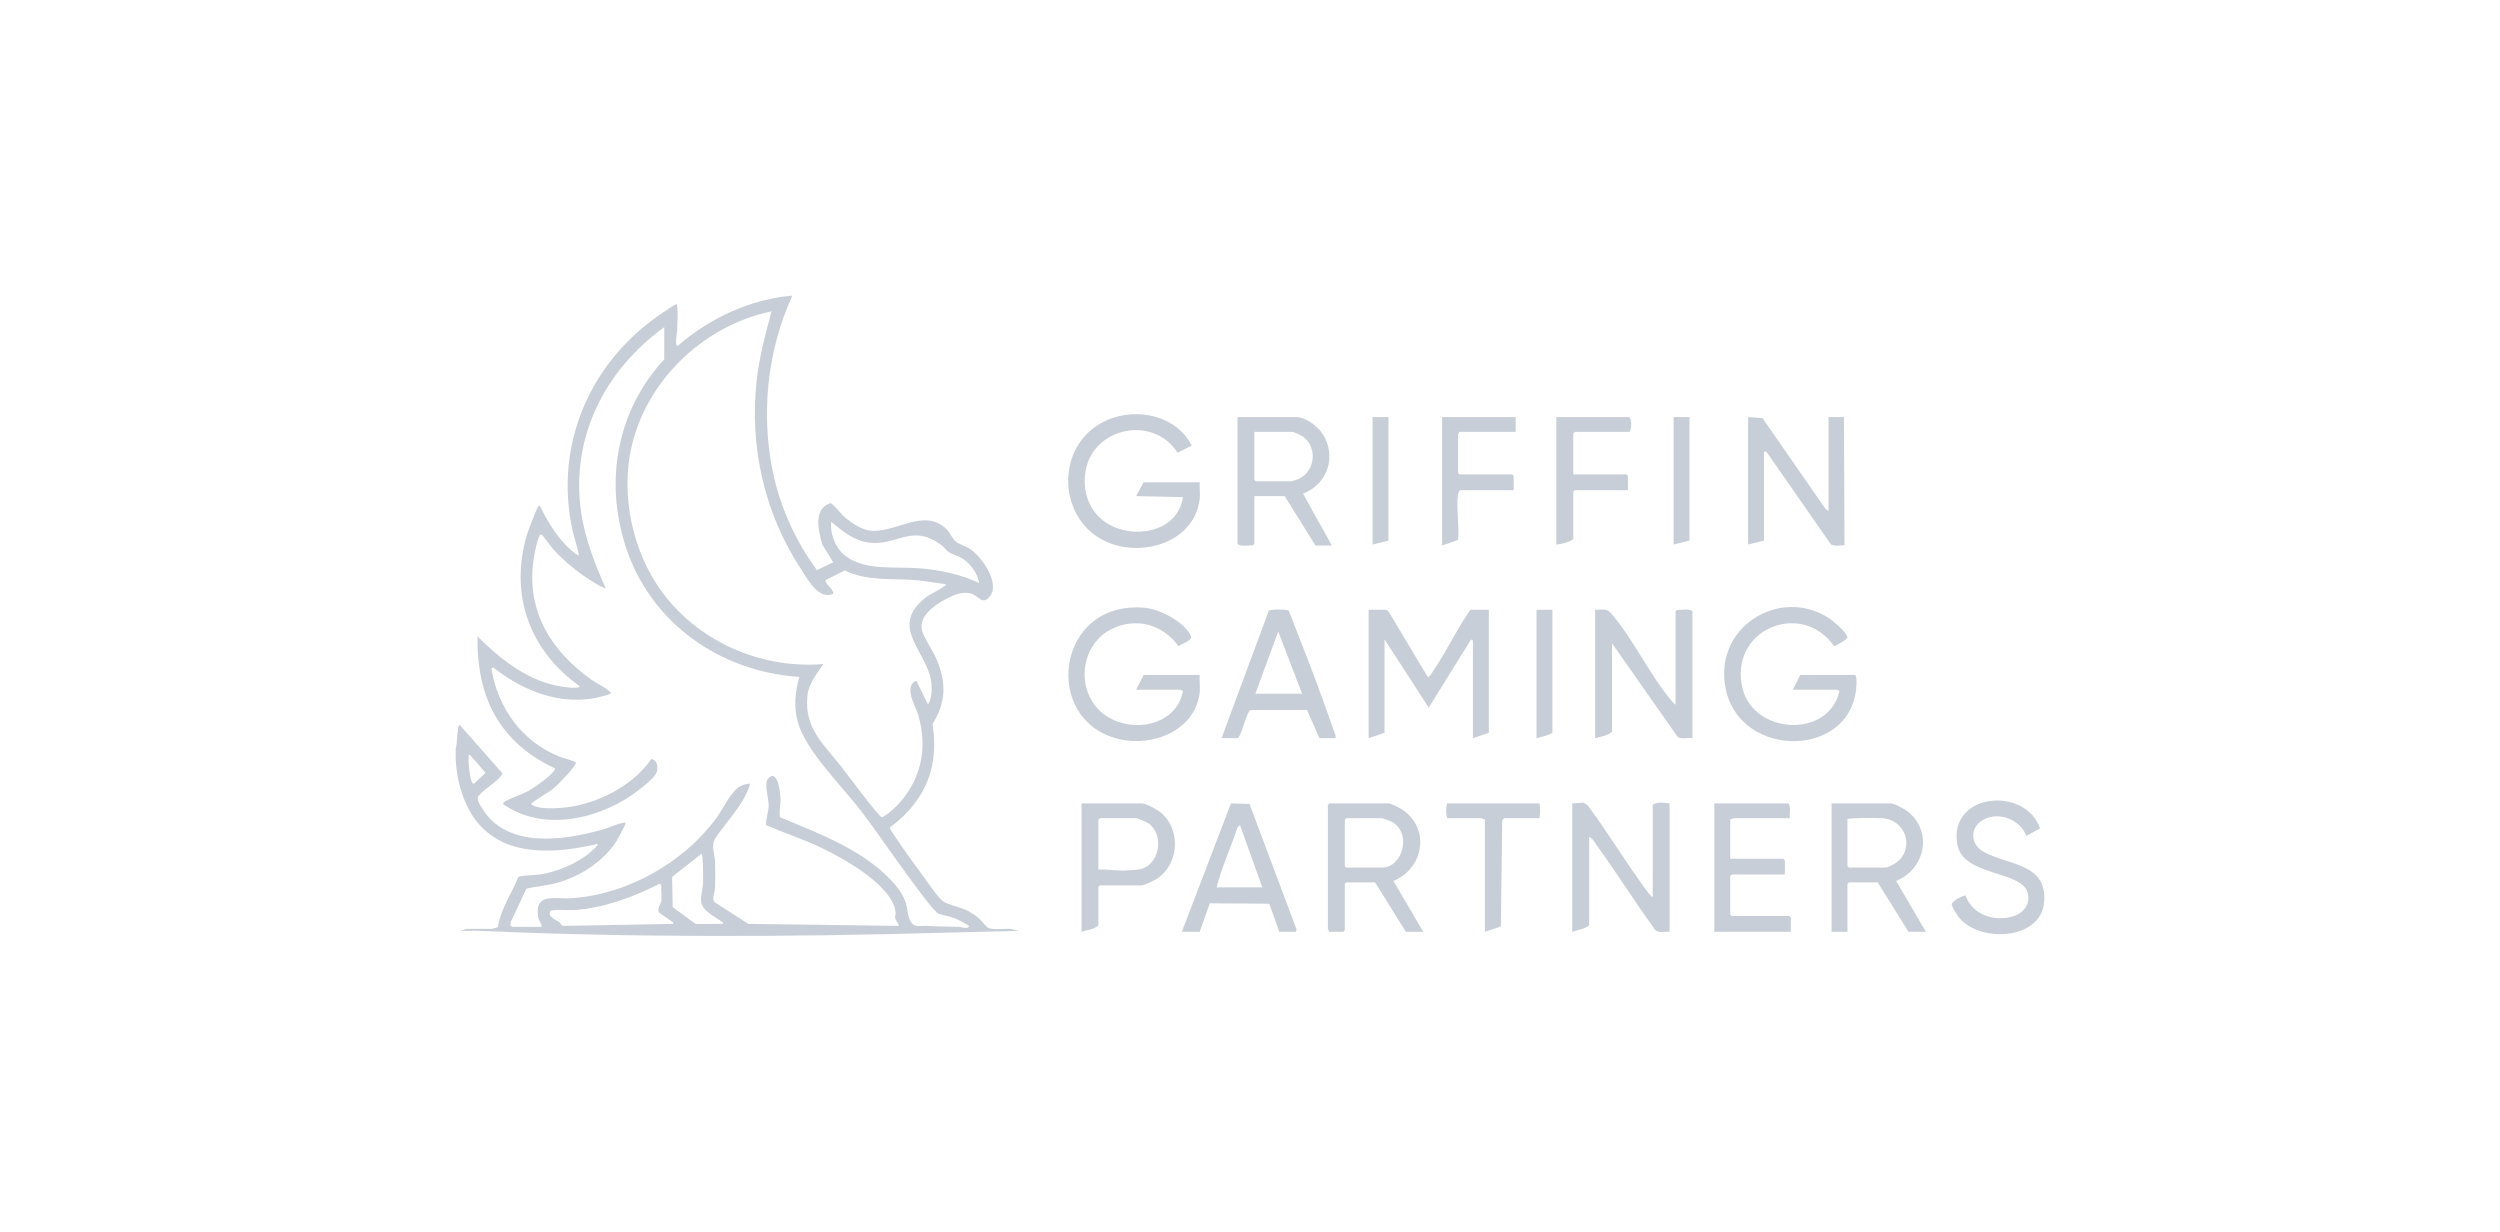 <svg width="203" height="100" viewBox="0 0 203 100" fill="none" xmlns="http://www.w3.org/2000/svg">
<g clip-path="url(#clip0_5804_20633)">
<path d="M37 60.822C37.135 60.322 37.092 59.736 37.185 59.2C37.201 59.107 37.21 58.836 37.362 58.897L40.756 62.748C40.831 62.842 40.765 62.88 40.715 62.95C40.324 63.516 39.359 64.043 38.892 64.587C38.623 64.828 38.958 65.323 39.112 65.581C41.131 68.956 45.747 68.247 48.938 67.36C49.452 67.217 50.081 66.907 50.574 66.818C50.641 66.806 50.788 66.733 50.792 66.879C50.795 66.959 50.16 68.139 50.053 68.307C49.008 69.939 47.142 71.143 45.29 71.674C44.446 71.915 43.597 71.961 42.747 72.154L41.474 74.86L41.445 75.173C41.51 75.174 41.61 75.262 41.638 75.262H43.897C44.134 75.262 43.743 74.716 43.714 74.562C43.315 72.426 45.054 73.02 46.397 72.935C50.926 72.644 55.514 70.039 58.167 66.43C58.732 65.663 59.377 64.169 60.2 63.799C60.397 63.711 60.621 63.659 60.835 63.628C60.928 63.634 60.864 63.8 60.839 63.873C60.294 65.454 58.973 66.725 58.099 68.047C57.7 68.65 58.03 69.262 58.057 69.923C58.084 70.584 58.087 71.414 58.057 72.096C58.041 72.454 57.784 72.972 58.018 73.251L60.76 75.016L72.976 75.181C72.975 74.941 72.723 74.777 72.687 74.545C72.663 74.388 72.742 74.236 72.718 74.042C72.44 71.85 68.388 69.638 66.552 68.775C65.133 68.108 63.641 67.621 62.203 67C62.19 66.461 62.414 65.915 62.414 65.354C62.414 64.761 61.993 63.605 62.405 63.184C63.162 62.41 63.364 64.432 63.38 64.87C63.399 65.394 63.236 65.86 63.336 66.359C65.737 67.369 68.219 68.299 70.372 69.79C71.53 70.592 73.148 71.974 73.565 73.353C73.715 73.849 73.701 74.798 74.221 75.108C74.476 75.26 74.955 75.16 75.274 75.183C76.168 75.249 76.971 75.23 77.859 75.26C78.142 75.269 78.483 75.48 78.702 75.223C78.698 75.131 77.788 74.675 77.628 74.607C77.14 74.4 76.634 74.348 76.201 74.181C75.848 74.046 74.305 71.9 73.958 71.438C72.59 69.611 71.329 67.699 69.944 65.884C68.414 63.879 65.433 60.968 64.788 58.657C64.432 57.375 64.558 56.227 64.909 54.967C58.422 54.538 52.789 50.552 50.791 44.338C49.073 38.997 50.116 33.316 53.938 29.174V26.566C49.103 30.055 46.311 35.559 47.187 41.583C47.499 43.733 48.291 45.781 49.179 47.745C49.065 47.83 48.198 47.277 48.025 47.169C46.903 46.47 45.831 45.592 44.943 44.617C44.784 44.443 44.051 43.43 43.975 43.413C43.843 43.384 43.808 43.519 43.768 43.607C43.563 44.057 43.365 45.118 43.3 45.629C42.783 49.713 44.8 52.904 48.024 55.191C48.459 55.5 49.062 55.77 49.447 56.101C49.531 56.173 49.617 56.179 49.581 56.328C46.204 57.568 42.744 56.328 40.062 54.202L39.902 54.284C40.415 57.459 42.367 60.195 45.388 61.422C45.835 61.603 46.332 61.675 46.759 61.906C46.819 62.182 45.309 63.709 45.026 63.952C44.491 64.413 43.725 64.761 43.261 65.165C43.182 65.234 43.061 65.255 43.207 65.355C43.893 65.826 45.948 65.599 46.759 65.435C49.062 64.969 51.572 63.578 52.89 61.624C53.365 61.732 53.449 62.242 53.335 62.669C53.17 63.285 51.258 64.628 50.655 64.977C47.681 66.701 43.861 67.357 40.87 65.313C40.841 65.178 40.907 65.15 41.002 65.084C41.391 64.816 42.367 64.528 42.888 64.232C43.164 64.075 43.458 63.878 43.719 63.694C43.979 63.511 45.116 62.669 45.068 62.389C43.17 61.528 41.514 60.208 40.402 58.439C39.142 56.436 38.733 54.012 38.774 51.675C40.502 53.404 42.609 55.103 45.064 55.647C45.386 55.719 46.954 56.016 47.082 55.726C43.014 52.845 41.362 48.325 42.767 43.493C42.853 43.195 43.609 41.149 43.736 41.087C43.862 41.025 43.931 41.275 43.963 41.337C44.593 42.548 45.321 43.733 46.355 44.657C46.421 44.716 46.949 45.155 47.001 45.096C46.893 44.386 46.627 43.713 46.476 43.012C44.983 36.051 47.946 29.292 53.832 25.377C54.057 25.227 54.666 24.801 54.867 24.721C55.007 24.665 54.975 24.759 54.987 24.839C55.054 25.349 55.003 26.222 54.99 26.769C54.985 26.955 54.755 28.09 55.027 28.088C57.624 25.835 60.883 24.307 64.346 24C62.249 28.528 61.737 33.898 62.852 38.761C63.469 41.449 64.71 44.086 66.335 46.294L67.653 45.658L66.786 44.236C66.457 43.145 65.993 41.285 67.454 40.849C67.911 41.177 68.253 41.715 68.701 42.091C69.15 42.467 69.972 42.986 70.537 43.074C72.644 43.4 75.009 41.146 76.853 42.97C77.131 43.245 77.337 43.747 77.614 43.977C77.892 44.208 78.406 44.346 78.731 44.552C79.712 45.174 81.268 47.395 80.352 48.462C79.733 49.184 79.426 48.319 78.79 48.183C78.03 48.021 77.411 48.324 76.766 48.668C75.879 49.14 74.57 50.048 74.87 51.199C75.028 51.805 75.773 52.88 76.056 53.55C76.85 55.429 76.827 57.033 75.719 58.785C75.9 59.955 75.917 61.024 75.679 62.188C75.26 64.24 73.96 65.947 72.287 67.162L72.249 67.278C73.043 68.488 73.893 69.71 74.766 70.877C75.141 71.379 76.156 72.876 76.566 73.178C76.952 73.463 78.025 73.663 78.597 73.966C78.877 74.115 79.228 74.339 79.468 74.544C79.708 74.749 80.057 75.264 80.27 75.35C80.696 75.523 81.547 75.391 82.051 75.425L82.737 75.584C80.653 75.635 78.568 75.683 76.483 75.742C63.941 76.091 51.344 76.136 38.818 75.581C38.376 75.562 37.927 75.603 37.484 75.584C37.479 75.509 37.904 75.424 37.927 75.424H39.944C39.979 75.424 40.415 75.296 40.433 75.269C40.639 73.829 41.56 72.537 42.102 71.192C42.704 71.043 43.326 71.092 43.955 70.989C45.196 70.787 46.635 70.19 47.641 69.44C47.751 69.358 48.654 68.632 48.534 68.525C45.284 69.27 41.254 69.668 38.853 66.882C37.652 65.488 37.081 63.415 37 61.625V60.822V60.822ZM62.651 25.284C56.93 26.453 52.082 31.268 51.129 37.048C50.557 40.51 51.379 44.386 53.261 47.338C56.135 51.845 61.511 54.356 66.846 53.923C66.311 54.737 65.649 55.517 65.557 56.531C65.318 59.149 66.857 60.398 68.296 62.228C68.697 62.738 71.326 66.286 71.582 66.349C71.764 66.394 72.563 65.686 72.735 65.515C74.755 63.496 75.368 60.816 74.567 58.077C74.349 57.33 73.738 56.468 73.981 55.683C74.019 55.562 74.268 55.216 74.432 55.324L75.357 57.211C75.656 56.75 75.682 56.038 75.63 55.497C75.38 52.927 72.177 51.024 75.033 48.626C75.544 48.197 76.18 47.986 76.667 47.608C76.734 47.557 76.814 47.61 76.769 47.424C75.95 47.343 75.128 47.168 74.308 47.103C72.373 46.952 70.402 47.207 68.593 46.321L67.044 47.1C66.898 47.322 67.759 47.911 67.654 48.225C66.464 48.708 65.629 47.112 65.07 46.263C62.056 41.682 60.828 36.243 61.453 30.788C61.667 28.913 62.158 27.094 62.652 25.283L62.651 25.284ZM79.51 47.344C79.386 46.559 78.784 45.729 78.115 45.323C77.789 45.124 77.365 45.035 77.063 44.844C76.84 44.702 76.691 44.456 76.483 44.298C73.985 42.398 72.771 44.462 70.376 44.034C69.234 43.83 68.356 43.074 67.492 42.37C67.4 43.294 67.79 44.404 68.501 45.016C70.113 46.401 72.66 45.982 74.63 46.142C76.301 46.277 77.996 46.625 79.51 47.344ZM38.05 61.303C38.03 61.82 38.06 62.335 38.154 62.843C38.185 63.012 38.263 63.68 38.492 63.628L39.401 62.787C39.409 62.7 38.423 61.58 38.277 61.437C38.206 61.367 38.209 61.261 38.05 61.302L38.05 61.303ZM56.481 75.021H58.699C58.744 74.834 58.663 74.889 58.596 74.838C58.088 74.441 57.12 74.02 56.959 73.342C56.844 72.856 57.066 72.21 57.089 71.695C57.098 71.485 57.095 69.321 56.963 69.324L54.577 71.207L54.622 73.657L56.479 75.02L56.481 75.021ZM53.698 73.136C53.752 72.745 53.658 72.257 53.698 71.853L53.533 71.767C51.483 72.836 48.972 73.743 46.639 73.897C46.314 73.919 44.804 73.823 44.698 73.973C44.391 74.405 45.179 74.706 45.417 74.872C45.552 74.966 45.565 75.16 45.751 75.183L54.665 75.02C54.715 74.834 54.62 74.886 54.562 74.837C54.379 74.68 53.544 74.16 53.492 74.058C53.362 73.798 53.661 73.39 53.697 73.135L53.698 73.136Z" fill="#C8CED8"/>
<path d="M97.418 40.485C97.057 43.69 93.529 45.042 90.687 44.292C85.805 43.003 85.319 36.066 89.942 34.093C92.359 33.061 95.552 33.754 96.768 36.186L95.615 36.761C93.703 33.719 88.825 34.647 88.163 38.18C87.851 39.839 88.407 41.535 89.858 42.469C92.011 43.855 95.67 43.221 96.048 40.365L92.256 40.284L92.861 39.161H97.418C97.385 39.586 97.465 40.07 97.418 40.485Z" fill="#C8CED8"/>
<path d="M148.479 41.488V33.867H149.73L149.775 44.26C149.497 44.303 148.876 44.368 148.663 44.192L143.398 36.634L143.236 36.715V43.895L141.946 44.215V33.867L143.114 33.949L148.252 41.353L148.479 41.488Z" fill="#C8CED8"/>
<path d="M105.364 33.867C106.263 33.987 107.21 34.78 107.596 35.578C108.469 37.379 107.648 39.368 105.805 40.086L108.147 44.296H106.816L104.315 40.285H101.855V44.175L101.721 44.283C101.335 44.261 100.79 44.416 100.484 44.175V33.867H105.364ZM101.855 35.07V38.961L101.976 39.081H104.88C104.909 39.081 105.353 38.932 105.424 38.901C106.882 38.27 107.026 36.084 105.591 35.325C105.511 35.283 104.994 35.07 104.961 35.07H101.855Z" fill="#C8CED8"/>
<path d="M127.749 38.52H132.064L132.185 38.64V39.803H127.87L127.749 39.924V43.774C127.373 44.053 126.835 44.17 126.377 44.215V33.867H132.306C132.504 34.134 132.501 34.812 132.306 35.07H127.87L127.749 35.19V38.52Z" fill="#C8CED8"/>
<path d="M123.07 33.867V35.07H118.472C118.498 35.149 118.391 35.244 118.391 35.271V38.399L118.512 38.52H122.788L122.909 38.64V39.803H118.593C118.491 39.803 118.402 40.054 118.387 40.16C118.238 41.263 118.504 42.701 118.395 43.842L117.1 44.296V33.867H123.069H123.07Z" fill="#C8CED8"/>
<path d="M137.186 33.867V43.895L135.896 44.215V33.867H137.186Z" fill="#C8CED8"/>
<path d="M112.745 33.867V43.895L111.454 44.215V33.867H112.745Z" fill="#C8CED8"/>
<path d="M134.202 72.855V65.354C134.604 65.064 135.109 65.192 135.572 65.235V75.664C135.195 75.612 134.682 75.805 134.399 75.507C132.768 73.264 131.296 70.903 129.669 68.659C129.506 68.434 129.293 68.027 129.038 67.962V75.142C128.692 75.447 128.107 75.496 127.667 75.664V65.235L128.585 65.177L128.92 65.393C130.588 67.629 132.026 70.046 133.683 72.287C133.829 72.485 133.985 72.731 134.2 72.856L134.202 72.855Z" fill="#C8CED8"/>
<path d="M115.568 75.663H114.156L111.656 71.652H109.317L109.196 71.772V75.543L109.075 75.663H107.905C107.931 75.585 107.824 75.489 107.824 75.463V65.355L107.945 65.234H112.704C113.017 65.234 113.852 65.7 114.117 65.915C116.148 67.562 115.48 70.578 113.15 71.532L115.568 75.663ZM109.317 66.438L109.196 66.558V70.328L109.317 70.449H112.22C113.889 70.449 114.667 67.687 113.044 66.742C112.928 66.673 112.311 66.438 112.22 66.438H109.317Z" fill="#C8CED8"/>
<path d="M156.385 75.663H154.973L152.472 71.652H150.133L150.012 71.772V75.663H148.722V65.234H153.521C153.836 65.234 154.667 65.7 154.934 65.915C156.966 67.546 156.304 70.596 153.966 71.532L156.385 75.663ZM150.012 66.518V70.328L150.133 70.449H153.037C153.442 70.449 154.165 69.971 154.403 69.641C155.332 68.353 154.522 66.617 152.946 66.447C152.598 66.409 150.091 66.394 150.012 66.517V66.518Z" fill="#C8CED8"/>
<path d="M95.966 75.663L99.956 65.228L101.461 65.281L105.291 75.497L105.202 75.663H103.871L103.073 73.384L98.235 73.347L97.417 75.662H95.965L95.966 75.663ZM98.79 72.053H102.5L100.685 66.998L100.479 67.195C99.955 68.825 99.202 70.398 98.79 72.053Z" fill="#C8CED8"/>
<path d="M164.539 67.877C164.041 66.546 162.329 65.875 161.059 66.554C159.934 67.155 159.954 68.557 161.089 69.179C163.073 70.268 166.223 70.087 165.988 73.219C165.754 76.339 160.803 76.575 159.094 74.533C158.945 74.355 158.493 73.649 158.481 73.449C158.463 73.163 159.504 72.647 159.615 72.728C160.149 74.327 162.072 74.91 163.586 74.36C164.391 74.069 164.892 73.333 164.639 72.467C164.112 70.668 159.343 71.164 158.922 68.526C158.257 64.356 164.463 63.821 165.655 67.267L164.539 67.876V67.877Z" fill="#C8CED8"/>
<path d="M87.819 75.663V65.234H92.7C93.046 65.234 93.942 65.721 94.231 65.958C95.999 67.413 95.737 70.42 93.681 71.505C93.495 71.603 92.864 71.893 92.7 71.893H89.311L89.191 72.013V75.142C88.832 75.491 88.271 75.496 87.819 75.663ZM89.191 70.609C89.856 70.563 90.505 70.702 91.17 70.692C91.496 70.688 92.211 70.64 92.519 70.59C94.13 70.325 94.584 67.837 93.299 66.883C93.118 66.749 92.415 66.437 92.216 66.437H89.311L89.191 66.557V70.608V70.609Z" fill="#C8CED8"/>
<path d="M145.334 66.438H140.776C140.732 66.438 140.597 66.562 140.494 66.518V69.727H144.809L144.93 69.847V71.01H140.615L140.494 71.13V74.259L140.615 74.38H145.293L145.414 74.5V75.663H139.203V65.234H145.213C145.463 65.536 145.28 66.057 145.334 66.438Z" fill="#C8CED8"/>
<path d="M125.006 65.234C125.074 65.663 125.074 66.008 125.006 66.438H122.142C122.129 66.438 122 66.561 121.983 66.6L121.868 75.23L120.57 75.664V66.519C120.467 66.563 120.331 66.438 120.288 66.438H117.505C117.4 66.019 117.4 65.654 117.505 65.235H125.007L125.006 65.234Z" fill="#C8CED8"/>
<path d="M112.543 49.51C112.6 49.52 112.708 49.596 112.748 49.65L115.932 54.966C116.109 54.966 116.238 54.688 116.327 54.557C117.423 52.961 118.277 51.102 119.4 49.51H120.892V59.498L119.601 59.939V52.037C119.601 52 119.46 51.857 119.402 51.999L116.012 57.457L112.422 51.916V59.497L111.131 59.938V49.509H112.543V49.51Z" fill="#C8CED8"/>
<path d="M150.617 54.805C150.799 54.861 150.749 55.548 150.737 55.727C150.343 61.865 140.443 61.674 140.011 55.085C139.718 50.618 144.634 47.803 148.392 50.119C148.761 50.346 149.961 51.326 150.002 51.731C150.023 51.941 149.146 52.384 148.934 52.469C146.197 48.626 140.313 51.197 141.502 55.929C142.435 59.643 148.511 59.991 149.368 56.089C149.288 56.114 149.196 56.008 149.166 56.008H145.576L146.181 54.805H150.618H150.617Z" fill="#C8CED8"/>
<path d="M97.418 56.209C97.067 59.313 93.617 60.674 90.851 60.013C84.505 58.498 85.755 48.636 93.012 49.359C94.21 49.479 96.186 50.512 96.7 51.632C96.872 52.006 95.966 52.259 95.695 52.47C94.426 50.707 92.236 50.089 90.249 51.085C87.936 52.244 87.376 55.391 88.987 57.373C90.868 59.687 95.418 59.355 96.053 56.142C96.038 56.091 95.861 56.008 95.845 56.008H92.255L92.86 54.805H97.418C97.381 55.254 97.468 55.768 97.418 56.209H97.418Z" fill="#C8CED8"/>
<path d="M136.057 57.212V49.63L136.191 49.523C136.577 49.545 137.122 49.39 137.428 49.63V59.939C137.069 59.889 136.489 60.063 136.215 59.822L130.895 52.238V59.418C130.551 59.728 129.973 59.833 129.523 59.939V49.51C130.074 49.55 130.412 49.334 130.811 49.793C132.626 51.882 134.012 54.918 135.817 57.01C135.881 57.084 135.959 57.187 136.057 57.212Z" fill="#C8CED8"/>
<path d="M108.469 59.939H107.138L106.13 57.653H101.531C101.227 57.797 100.849 59.614 100.523 59.939H99.192L103.024 49.59C103.13 49.463 104.528 49.459 104.638 49.59C104.704 49.669 104.914 50.286 104.981 50.453C106.117 53.305 107.29 56.378 108.288 59.277C108.362 59.492 108.466 59.706 108.469 59.939ZM105.727 56.329L103.792 51.275L101.936 56.329H105.727Z" fill="#C8CED8"/>
<path d="M126.055 49.51V59.498C125.685 59.739 125.192 59.826 124.764 59.939V49.51H126.055Z" fill="#C8CED8"/>
</g>
<defs>
<clipPath id="clip0_5804_20633">
<rect width="129" height="52" fill="white" transform="translate(37 24)"/>
</clipPath>
</defs>
</svg>
